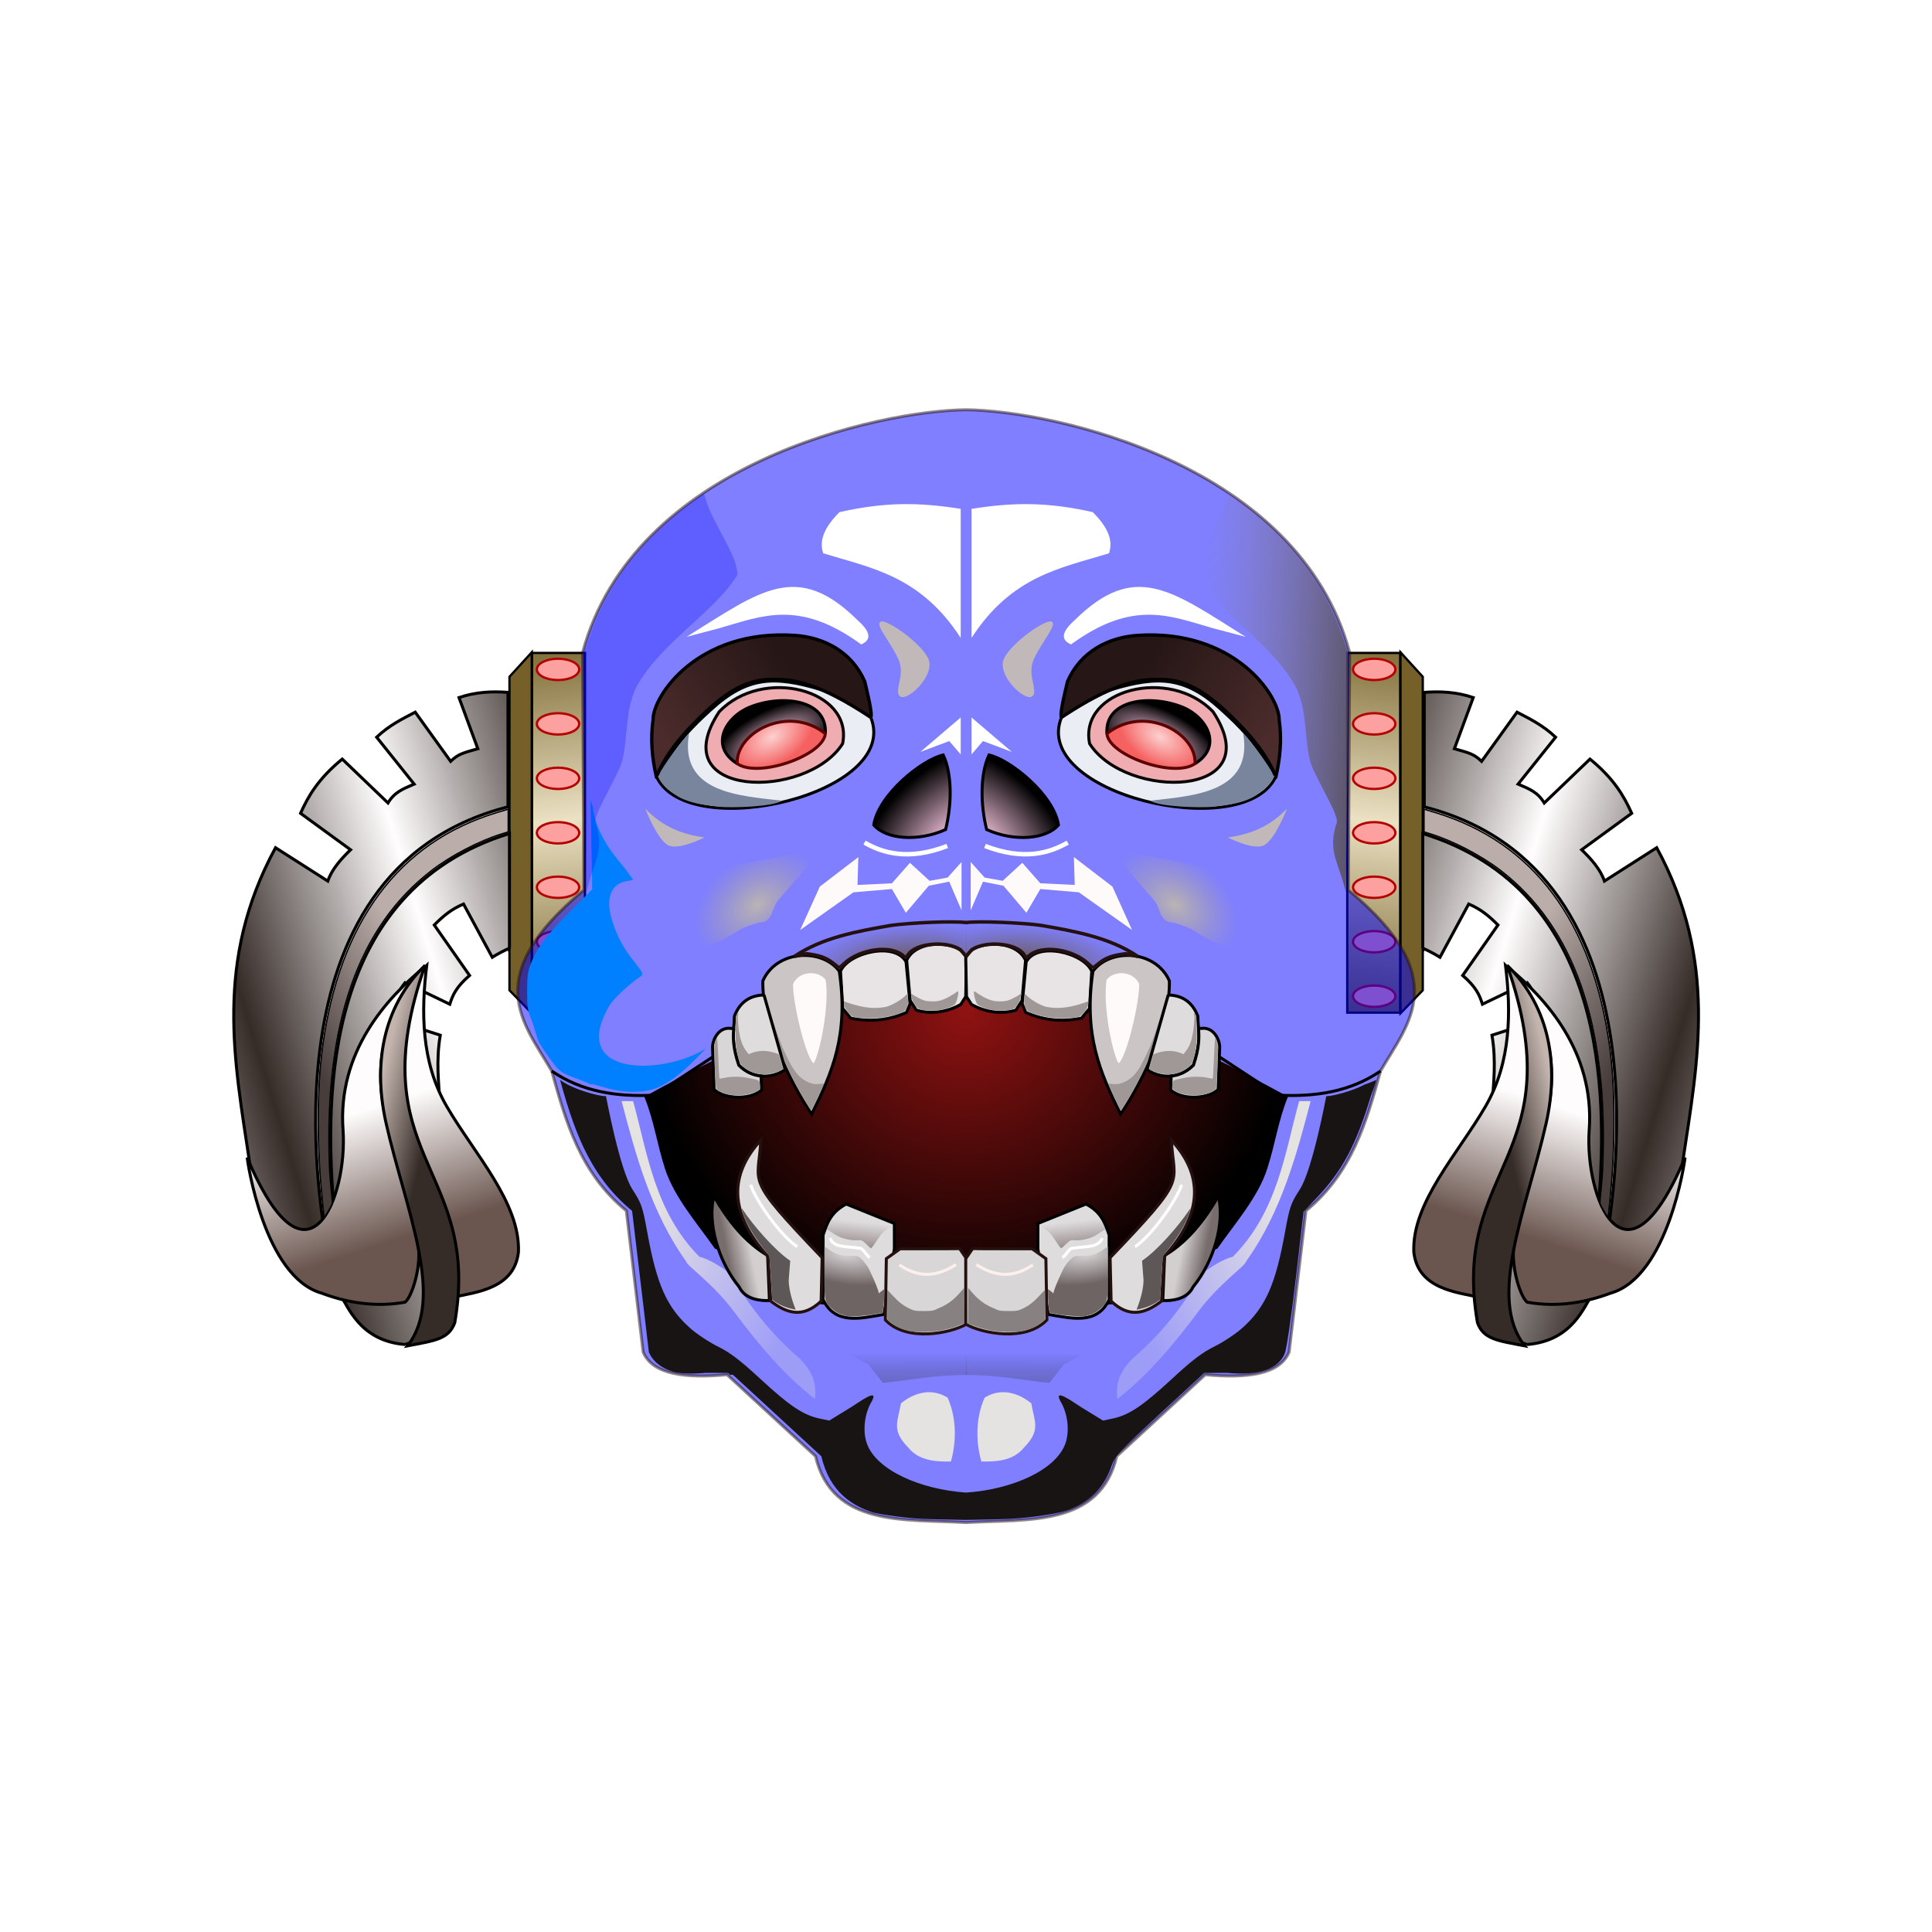 <?xml version="1.0"?><svg width="256" height="256" xmlns="http://www.w3.org/2000/svg" xmlns:xlink="http://www.w3.org/1999/xlink">
 <title>skultin</title>
 <defs>
  <linearGradient id="linearGradient3657">
   <stop stop-color="#fecbe7" offset="0" id="stop3659"/>
   <stop stop-color="#000000" offset="1" id="stop3661"/>
  </linearGradient>
  <linearGradient id="linearGradient2875">
   <stop stop-color="#fcd0d0" id="stop2877" offset="0"/>
   <stop stop-color="#f56060" id="stop2879" offset="1"/>
  </linearGradient>
  <radialGradient gradientUnits="userSpaceOnUse" gradientTransform="matrix(-0.848,0.53,-0.319,-0.51,714.414,486.034)" r="15.212" fy="425.635" fx="311.119" cy="425.635" cx="311.119" id="radialGradient2881" xlink:href="#linearGradient2875"/>
  <radialGradient gradientUnits="userSpaceOnUse" gradientTransform="matrix(-1.146,0.558,-0.245,-0.503,769.73,470.543)" r="17.604" fy="424.843" fx="310.465" cy="424.843" cx="310.465" id="radialGradient3655" xlink:href="#linearGradient3657"/>
  <linearGradient xlink:href="#linearGradient3763" id="linearGradient3279" gradientUnits="userSpaceOnUse" x1="260.545" y1="549.58" x2="246.861" y2="513.103"/>
  <linearGradient xlink:href="#linearGradient3763" id="linearGradient3277" gradientUnits="userSpaceOnUse" x1="260.545" y1="549.58" x2="246.861" y2="513.103"/>
  <clipPath clipPathUnits="userSpaceOnUse" id="clipPath3419">
   <path fill="none" stroke="#3c0000" stroke-width="1px" d="m373.852,691.527c20.72,-1.183 44.689,1.611 50.258,-21.995l29.531,-27.219c14.089,1.285 24.883,-0.095 28.031,-7.562l5.594,-47.125c14.977,-12.289 19.828,-28.626 24.438,-45.062l-0.312,0.188c-2.541,1.24 -5.163,2.306 -7.844,3.219c-2.681,0.913 -5.421,1.65 -8.25,2.219c-2.829,0.569 -5.735,0.98 -8.719,1.188c-2.983,0.207 -6.042,0.233 -9.188,0.062l-4.375,28.156l-17.842,32.099c-14.037,6.756 -18.287,20.443 -38.911,18.416c-12.064,7.446 2.484,17.187 -40.665,14.214c-51.887,2.972 -29.475,-3.273 -41.539,-10.719c-18.736,1.192 -35.473,-16.094 -49.397,-28.903l-9.976,-25.108l-4.375,-28.156c-3.146,0.171 -6.204,0.145 -9.188,-0.062c-2.984,-0.207 -5.89,-0.619 -8.719,-1.188c-2.829,-0.569 -5.569,-1.306 -8.25,-2.219c-2.681,-0.913 -5.303,-1.978 -7.844,-3.219l-0.312,-0.188c4.609,16.436 9.461,32.773 24.438,45.062l5.594,47.125c3.148,7.468 13.943,8.847 28.031,7.562l29.531,27.219c5.569,23.607 29.538,20.813 50.258,21.995z" id="path3421"/>
  </clipPath>
  <linearGradient xlink:href="#linearGradient3763" id="linearGradient5997" gradientUnits="userSpaceOnUse" x1="260.545" y1="549.58" x2="246.861" y2="513.103"/>
  <linearGradient xlink:href="#linearGradient3763" id="linearGradient5689" gradientUnits="userSpaceOnUse" x1="260.545" y1="549.58" x2="246.861" y2="513.103"/>
  <linearGradient xlink:href="#linearGradient3763" id="linearGradient5584" gradientUnits="userSpaceOnUse" x1="260.545" y1="549.58" x2="246.861" y2="513.103"/>
  <linearGradient xlink:href="#linearGradient3763" id="linearGradient5418" gradientUnits="userSpaceOnUse" x1="260.545" y1="549.58" x2="246.861" y2="513.103"/>
  <linearGradient xlink:href="#linearGradient3763" id="linearGradient5277" gradientUnits="userSpaceOnUse" x1="260.545" y1="549.58" x2="246.861" y2="513.103"/>
  <linearGradient xlink:href="#linearGradient3763" id="linearGradient5052" gradientUnits="userSpaceOnUse" x1="260.545" y1="549.58" x2="246.861" y2="513.103"/>
  <linearGradient xlink:href="#linearGradient3763" id="linearGradient4884" gradientUnits="userSpaceOnUse" x1="260.545" y1="549.58" x2="246.861" y2="513.103"/>
  <linearGradient xlink:href="#linearGradient3763" id="linearGradient4653" gradientUnits="userSpaceOnUse" x1="260.545" y1="549.58" x2="246.861" y2="513.103"/>
  <linearGradient xlink:href="#linearGradient3763" id="linearGradient3769" x1="260.545" y1="549.58" x2="246.861" y2="513.103" gradientUnits="userSpaceOnUse"/>
  <clipPath clipPathUnits="userSpaceOnUse" id="clipPath3759">
   <path fill="#fcf8f8" stroke="#251010" stroke-width="1px" d="m372.062,647.438l-38.875,-7.094l-42.406,-26.281l-16.094,-36.469l-4.375,-28.156c-3.146,0.171 -6.204,0.145 -9.188,-0.062c-2.984,-0.207 -5.89,-0.619 -8.719,-1.188c-2.829,-0.569 -5.569,-1.306 -8.25,-2.219c-2.681,-0.913 -5.303,-1.978 -7.844,-3.219l-0.312,-0.188c4.609,16.436 9.461,32.773 24.438,45.062l5.594,47.125c3.148,7.468 13.943,8.847 28.031,7.562l29.531,27.219c5.569,23.607 27.748,20.942 48.469,22.125l0,-44.219z" id="path3761"/>
  </clipPath>
  <filter id="filter5635">
   <feGaussianBlur stdDeviation="1.283" id="feGaussianBlur5637"/>
  </filter>
  <filter id="filter5581" x="-0.349" width="1.698" y="-0.291" height="1.581">
   <feGaussianBlur stdDeviation="2.856" id="feGaussianBlur5583"/>
  </filter>
  <filter id="filter5531" x="-0.107" width="1.214" y="-0.236" height="1.473">
   <feGaussianBlur stdDeviation="2.396" id="feGaussianBlur5533"/>
  </filter>
  <filter id="filter7096" x="-0.139" width="1.278" y="-0.487" height="1.974">
   <feGaussianBlur stdDeviation="2.469" id="feGaussianBlur7098"/>
  </filter>
  <filter id="filter7032" x="-0.082" width="1.163" y="-0.258" height="1.517">
   <feGaussianBlur stdDeviation="2.066" id="feGaussianBlur7034"/>
  </filter>
  <filter id="filter6992" x="-0.081" width="1.163" y="-0.578" height="2.155">
   <feGaussianBlur stdDeviation="0.935" id="feGaussianBlur6994"/>
  </filter>
  <filter id="filter6946" x="-0.295" width="1.59" y="-0.345" height="1.691">
   <feGaussianBlur stdDeviation="1.654" id="feGaussianBlur6948"/>
  </filter>
  <filter id="filter6491-5" x="-0.173" width="1.346" y="-0.115" height="1.229">
   <feGaussianBlur stdDeviation="1.208" id="feGaussianBlur6493-4"/>
  </filter>
  <filter id="filter6711" x="-0.325" width="1.65" y="-0.337" height="1.675">
   <feGaussianBlur stdDeviation="6.279" id="feGaussianBlur6713"/>
  </filter>
  <filter id="filter6491" x="-0.173" width="1.346" y="-0.115" height="1.229">
   <feGaussianBlur stdDeviation="1.208" id="feGaussianBlur6493"/>
  </filter>
  <clipPath clipPathUnits="userSpaceOnUse" id="clipPath6414">
   <path fill="#fcf8f8" fill-opacity="0.416" stroke="#251010" stroke-width="1.321" stroke-miterlimit="4" stroke-dashoffset="0" id="path6416" d="m230.826,534.467c-2.1,-3.558 -2.961,-8.203 -3.844,-10.322c-1.451,-3.48 -1.604,-4.439 -1.585,-9.908c0.017,-4.978 0.244,-6.616 1.275,-9.212c2.115,-5.323 5.445,-9.739 13.109,-17.383l7.349,-7.329l-0.339,-17.717l-0.339,-17.717l1.622,2.496c4.118,6.335 8.271,9.232 13.982,9.749c4.466,0.405 4.518,0.599 4.619,17.204c0.073,11.976 0.216,13.979 1.281,17.89c1.238,4.549 4.189,11.304 6.128,14.027c0.609,0.855 1.107,1.825 1.107,2.155c0,0.33 -1.44,2.542 -3.2,4.916c-9.544,18.472 9.149,12.557 16.116,16.769c0.627,4.247 -0.531,8.981 -18.154,18.206c-5.147,2.694 -29.872,2.473 -39.127,-13.825z"/>
  </clipPath>
  <filter id="filter6381" x="-0.116" width="1.233" y="-0.564" height="2.129">
   <feGaussianBlur stdDeviation="0.835" id="feGaussianBlur6383"/>
  </filter>
  <filter id="filter6030" x="-0.326" width="1.653" y="-0.132" height="1.264">
   <feGaussianBlur stdDeviation="5.449" id="feGaussianBlur6032"/>
  </filter>
  <filter id="filter5998" x="-0.122" width="1.243" y="-0.11" height="1.219">
   <feGaussianBlur stdDeviation="7" id="feGaussianBlur6000"/>
  </filter>
  <clipPath clipPathUnits="userSpaceOnUse" id="clipPath5958">
   <path fill="#8d8181" fill-rule="nonzero" stroke-width="0.763" d="m246.72,416.429c-0.207,-13.978 -0.107,-15.551 1.253,-19.701c6.675,-20.376 21.478,-38.027 43.276,-51.602c-2.326,1.286 26.588,-14.118 24.248,-10.765c-13.024,18.661 -14.798,46.203 -24.025,60.534c-3.879,6.024 -21.827,6.86 -22.332,8.042c-14.165,7.426 -18.621,19.918 -22.017,32.962l-0.403,-19.471l0,0z" id="path5960"/>
  </clipPath>
  <filter id="filter5647" x="-0.327" width="1.654" y="-0.163" height="1.326">
   <feGaussianBlur stdDeviation="1.538" id="feGaussianBlur5649"/>
  </filter>
  <linearGradient id="linearGradient2875-4">
   <stop stop-color="#fcd0d0" offset="0" id="stop2877-3"/>
   <stop stop-color="#f56060" offset="1" id="stop2879-0"/>
  </linearGradient>
  <linearGradient id="linearGradient3657-4">
   <stop stop-color="#fecbe7" id="stop3659-7" offset="0"/>
   <stop stop-color="#000000" id="stop3661-4" offset="1"/>
  </linearGradient>
  <linearGradient id="linearGradient3685">
   <stop stop-color="#261616" offset="0" id="stop3687"/>
   <stop stop-color="#4b2b2b" offset="1" id="stop3689"/>
  </linearGradient>
  <linearGradient id="linearGradient5733">
   <stop stop-color="#bbb4b4" offset="0" id="stop5735"/>
   <stop stop-color="#a9a0a0" stop-opacity="0" offset="1" id="stop5737"/>
  </linearGradient>
  <linearGradient id="linearGradient6142">
   <stop stop-color="#494242" offset="0" id="stop6144"/>
   <stop stop-color="#8f8383" stop-opacity="0" offset="1" id="stop6146"/>
  </linearGradient>
  <linearGradient id="linearGradient6156">
   <stop stop-color="#6a5b5b" offset="0" id="stop6158"/>
   <stop stop-color="#6a5b5b" stop-opacity="0" offset="1" id="stop6160"/>
  </linearGradient>
  <linearGradient id="linearGradient6168">
   <stop stop-color="#bdb4b4" offset="0" id="stop6170"/>
   <stop stop-color="#000000" stop-opacity="0" offset="1" id="stop6172"/>
  </linearGradient>
  <linearGradient id="linearGradient6241">
   <stop stop-color="#8d8181" offset="0" id="stop6243"/>
   <stop stop-color="#dfdcde" offset="1" id="stop6245"/>
  </linearGradient>
  <linearGradient id="linearGradient6399">
   <stop stop-color="#8d8181" offset="0" id="stop6401"/>
   <stop stop-color="#8d8181" stop-opacity="0" offset="1" id="stop6403"/>
  </linearGradient>
  <linearGradient id="linearGradient6418">
   <stop stop-color="#d6d2d4" offset="0" id="stop6420"/>
   <stop stop-color="#6f6464" offset="1" id="stop6422"/>
  </linearGradient>
  <linearGradient id="linearGradient6756">
   <stop stop-color="#e3dddd" offset="0" id="stop6758"/>
   <stop stop-color="#766e6e" id="stop6764" offset="0.365"/>
   <stop stop-color="#766e6e" offset="0.644" id="stop6768"/>
   <stop stop-color="#ffffff" offset="1" id="stop6760"/>
  </linearGradient>
  <linearGradient id="linearGradient2888">
   <stop stop-color="#b5a5a5" offset="0" id="stop2890"/>
   <stop stop-color="#bcaeae" id="stop4443" offset="0.498"/>
   <stop stop-color="#dad6d6" offset="1" id="stop2892"/>
  </linearGradient>
  <linearGradient id="linearGradient4448">
   <stop stop-color="#b5a5a5" id="stop4450" offset="0"/>
   <stop stop-color="#bcaeae" offset="0.498" id="stop4452"/>
   <stop stop-color="#dad6d6" id="stop4454" offset="1"/>
  </linearGradient>
  <linearGradient id="linearGradient4458">
   <stop stop-color="#b5a5a5" offset="0" id="stop4460"/>
   <stop stop-color="#bcaeae" id="stop4462" offset="0.498"/>
   <stop stop-color="#dad6d6" offset="1" id="stop4464"/>
  </linearGradient>
  <linearGradient id="linearGradient4468">
   <stop stop-color="#b5a5a5" id="stop4470" offset="0"/>
   <stop stop-color="#bcaeae" offset="0.498" id="stop4472"/>
   <stop stop-color="#dad6d6" id="stop4474" offset="1"/>
  </linearGradient>
  <linearGradient id="linearGradient4478">
   <stop stop-color="#b5a5a5" offset="0" id="stop4480"/>
   <stop stop-color="#bcaeae" id="stop4482" offset="0.498"/>
   <stop stop-color="#dad6d6" offset="1" id="stop4484"/>
  </linearGradient>
  <linearGradient id="linearGradient4488">
   <stop stop-color="#b5a5a5" id="stop4490" offset="0"/>
   <stop stop-color="#bcaeae" offset="0.498" id="stop4492"/>
   <stop stop-color="#dad6d6" id="stop4494" offset="1"/>
  </linearGradient>
  <linearGradient id="linearGradient4498">
   <stop stop-color="#b5a5a5" offset="0" id="stop4500"/>
   <stop stop-color="#bcaeae" id="stop4502" offset="0.498"/>
   <stop stop-color="#dad6d6" offset="1" id="stop4504"/>
  </linearGradient>
  <linearGradient id="linearGradient4508">
   <stop stop-color="#b5a5a5" id="stop4510" offset="0"/>
   <stop stop-color="#bcaeae" offset="0.498" id="stop4512"/>
   <stop stop-color="#dad6d6" id="stop4514" offset="1"/>
  </linearGradient>
  <linearGradient id="linearGradient4518">
   <stop stop-color="#b5a5a5" offset="0" id="stop4520"/>
   <stop stop-color="#bcaeae" id="stop4522" offset="0.498"/>
   <stop stop-color="#dad6d6" offset="1" id="stop4524"/>
  </linearGradient>
  <linearGradient id="linearGradient4528">
   <stop stop-color="#b5a5a5" id="stop4530" offset="0"/>
   <stop stop-color="#bcaeae" offset="0.498" id="stop4532"/>
   <stop stop-color="#dad6d6" id="stop4534" offset="1"/>
  </linearGradient>
  <linearGradient id="linearGradient4538">
   <stop stop-color="#b5a5a5" offset="0" id="stop4540"/>
   <stop stop-color="#bcaeae" id="stop4542" offset="0.498"/>
   <stop stop-color="#dad6d6" offset="1" id="stop4544"/>
  </linearGradient>
  <linearGradient id="linearGradient4548">
   <stop stop-color="#b5a5a5" id="stop4550" offset="0"/>
   <stop stop-color="#bcaeae" offset="0.498" id="stop4552"/>
   <stop stop-color="#dad6d6" id="stop4554" offset="1"/>
  </linearGradient>
  <linearGradient id="linearGradient4558">
   <stop stop-color="#b5a5a5" offset="0" id="stop4560"/>
   <stop stop-color="#bcaeae" id="stop4562" offset="0.498"/>
   <stop stop-color="#dad6d6" offset="1" id="stop4564"/>
  </linearGradient>
  <linearGradient id="linearGradient4568">
   <stop stop-color="#b5a5a5" id="stop4570" offset="0"/>
   <stop stop-color="#bcaeae" offset="0.498" id="stop4572"/>
   <stop stop-color="#dad6d6" id="stop4574" offset="1"/>
  </linearGradient>
  <linearGradient id="linearGradient4578">
   <stop stop-color="#b5a5a5" offset="0" id="stop4580"/>
   <stop stop-color="#bcaeae" id="stop4582" offset="0.498"/>
   <stop stop-color="#dad6d6" offset="1" id="stop4584"/>
  </linearGradient>
  <linearGradient id="linearGradient4588">
   <stop stop-color="#b0a8a8" id="stop4590" offset="0"/>
   <stop stop-color="#b8b0b0" offset="0.654" id="stop4592"/>
   <stop stop-color="#e6e3e3" id="stop4594" offset="1"/>
  </linearGradient>
  <linearGradient id="linearGradient5639">
   <stop stop-color="#e5e2e2" offset="0" id="stop5641"/>
   <stop stop-color="#e8e5e5" stop-opacity="0.286" offset="1" id="stop5643"/>
  </linearGradient>
  <linearGradient id="linearGradient5649">
   <stop stop-color="#786d6d" offset="0" id="stop5651"/>
   <stop stop-color="#d3cfcf" offset="1" id="stop5653"/>
  </linearGradient>
  <linearGradient id="linearGradient3763">
   <stop stop-color="#383232" offset="0" id="stop3765"/>
   <stop stop-color="#8d8181" offset="1" id="stop3767"/>
  </linearGradient>
  <linearGradient id="linearGradient3792">
   <stop stop-color="#ebe1c3" offset="0" id="stop3794"/>
   <stop stop-color="#746028" offset="1" id="stop3796"/>
  </linearGradient>
  <linearGradient id="linearGradient3784">
   <stop stop-color="#352b27" offset="0" id="stop3786"/>
   <stop stop-color="#fffdfd" stop-opacity="0.997" offset="1" id="stop3788"/>
  </linearGradient>
  <linearGradient id="linearGradient3795">
   <stop stop-color="#fcbcbc" offset="0" id="stop3797"/>
   <stop stop-color="#fcbcbc" offset="1" id="stop3799"/>
  </linearGradient>
  <linearGradient id="linearGradient3803">
   <stop stop-color="#fefcfc" offset="0" id="stop3805"/>
   <stop stop-color="#6b564f" offset="1" id="stop3807"/>
  </linearGradient>
  <linearGradient id="linearGradient4321">
   <stop stop-color="#2c2d0c" offset="0" id="stop4323"/>
   <stop stop-color="#f9f9f8" offset="1" id="stop4325"/>
  </linearGradient>
  <linearGradient id="linearGradient4329">
   <stop stop-color="#352b27" offset="0" id="stop4331"/>
   <stop stop-color="#352b27" stop-opacity="0" id="stop4337" offset="1"/>
   <stop stop-color="#f5f3f2" offset="1" id="stop4333"/>
  </linearGradient>
  <linearGradient id="linearGradient4339">
   <stop stop-color="#352b27" offset="0" id="stop4341"/>
   <stop stop-color="#c3b4ae" offset="1" id="stop4343"/>
  </linearGradient>
  <linearGradient id="linearGradient4347">
   <stop stop-color="#473d3a" offset="0" id="stop4349"/>
   <stop stop-color="#b9aca9" stop-opacity="0.989" offset="1" id="stop4351"/>
  </linearGradient>
  <linearGradient id="linearGradient3315">
   <stop stop-color="#322d2d" offset="0" id="stop3317"/>
   <stop stop-color="#564d4d" id="stop3319" offset="0.818"/>
   <stop stop-color="#a49797" offset="1" id="stop3321"/>
  </linearGradient>
  <linearGradient id="linearGradient3118">
   <stop stop-color="#901212" offset="0" id="stop3120"/>
   <stop stop-color="#000000" offset="1" id="stop3122"/>
  </linearGradient>
  <linearGradient y2="513.103" x2="246.861" y1="549.58" x1="260.545" gradientUnits="userSpaceOnUse" id="linearGradient3791" xlink:href="#linearGradient3763"/>
  <linearGradient y2="513.103" x2="246.861" y1="549.58" x1="260.545" gradientUnits="userSpaceOnUse" id="linearGradient3793" xlink:href="#linearGradient3763"/>
  <linearGradient y2="1.003" x2="0.5" y1="0.466" x1="0.491" spreadMethod="reflect" id="linearGradient4434" xlink:href="#linearGradient3792"/>
  <linearGradient y2="0.271" x2="0.646" y1="0.591" x1="0.174" spreadMethod="reflect" id="linearGradient4436" xlink:href="#linearGradient3784"/>
  <linearGradient y2="0.84" x2="0.397" y1="0.457" x1="0.297" id="linearGradient4438" xlink:href="#linearGradient3803"/>
  <linearGradient y2="0.263" x2="0.361" y1="0.666" x1="0.037" id="linearGradient4440" xlink:href="#linearGradient4347"/>
  <linearGradient y2="0.299" x2="0.192" y1="0.517" x1="0.5" id="linearGradient4442" xlink:href="#linearGradient4339"/>
  <linearGradient y2="1.003" x2="0.5" y1="0.466" x1="0.509" spreadMethod="reflect" id="linearGradient4444" xlink:href="#linearGradient3792"/>
  <linearGradient y2="0.271" x2="0.354" y1="0.591" x1="0.826" spreadMethod="reflect" id="linearGradient4446" xlink:href="#linearGradient3784"/>
  <linearGradient y2="0.84" x2="0.603" y1="0.457" x1="0.703" id="linearGradient4449" xlink:href="#linearGradient3803"/>
  <linearGradient y2="0.263" x2="0.639" y1="0.666" x1="0.963" id="linearGradient4451" xlink:href="#linearGradient4347"/>
  <linearGradient y2="0.299" x2="0.808" y1="0.517" x1="0.5" id="linearGradient4453" xlink:href="#linearGradient4339"/>
  <radialGradient r="74.421" fy="577.205" fx="287.509" cy="577.205" cx="287.509" gradientTransform="matrix(-1.695,-1.786,-1.755,1.666,1873.895,204.804)" gradientUnits="userSpaceOnUse" id="radialGradient4455" xlink:href="#linearGradient3315"/>
  <radialGradient r="107.413" fy="535.983" fx="310.311" cy="535.983" cx="310.311" gradientTransform="matrix(2.640723e-7,0.957,-1,1.1379859e-6,907.937,223.623)" gradientUnits="userSpaceOnUse" id="radialGradient4457" xlink:href="#linearGradient3118"/>
  <linearGradient y2="0.833" x2="0.816" y1="0.313" x1="0.186" id="linearGradient4459" xlink:href="#linearGradient5639"/>
  <linearGradient y2="0.662" x2="0.748" y1="0.781" x1="0.393" spreadMethod="pad" id="linearGradient4461" xlink:href="#linearGradient5649"/>
  <radialGradient r="17.604" fy="424.843" fx="310.465" cy="424.843" cx="310.465" gradientTransform="matrix(-1.146,0.558,-0.245,-0.503,767.798,470.543)" gradientUnits="userSpaceOnUse" id="radialGradient4463" xlink:href="#linearGradient3657-4"/>
  <radialGradient r="15.212" fy="436.899" fx="313.496" cy="436.899" cx="313.496" gradientTransform="matrix(-0.848,0.53,-0.319,-0.51,712.482,486.034)" gradientUnits="userSpaceOnUse" id="radialGradient4465" xlink:href="#linearGradient2875-4"/>
  <radialGradient r="12.752" fy="463.124" fx="368.047" cy="463.124" cx="368.047" gradientTransform="matrix(1.264,1.31,-2.13,2.056,888.123,-971.036)" gradientUnits="userSpaceOnUse" id="radialGradient4467" xlink:href="#linearGradient3657-4"/>
  <linearGradient y2="0.657" x2="0.342" y1="1.017" x1="0.564" id="linearGradient4469" xlink:href="#linearGradient3763"/>
  <radialGradient r="28.331" fy="504.601" fx="355.356" cy="504.601" cx="355.356" gradientTransform="matrix(-1.245,0.092,-0.033,-0.452,811.186,699.858)" gradientUnits="userSpaceOnUse" id="radialGradient4471" xlink:href="#linearGradient6156"/>
  <linearGradient y2="0.201" x2="0.752" y1="3.035" x1="0.77" id="linearGradient4473" xlink:href="#linearGradient6168"/>
  <radialGradient r="9.986" fy="614.082" fx="332.934" cy="614.082" cx="332.934" gradientTransform="matrix(-0.153,0.976,-2.275,-0.357,1779.557,496.479)" gradientUnits="userSpaceOnUse" id="radialGradient4475" xlink:href="#linearGradient6418"/>
  <linearGradient y2="0.331" x2="0.303" y1="1" x1="0.182" id="linearGradient4477" xlink:href="#linearGradient6399"/>
  <radialGradient r="25.639" fy="465.545" fx="320.005" cy="465.545" cx="320.005" gradientTransform="matrix(-0.385,-0.52,0.734,-0.543,83.832,904.643)" gradientUnits="userSpaceOnUse" id="radialGradient4479" xlink:href="#linearGradient5733"/>
  <linearGradient y2="0.595" x2="0.006" y1="0.326" x1="0.656" id="linearGradient4481" xlink:href="#linearGradient3685"/>
  <linearGradient y2="0.833" x2="0.816" y1="0.313" x1="0.186" id="linearGradient4483" xlink:href="#linearGradient5639"/>
  <linearGradient y2="0.662" x2="0.252" y1="0.781" x1="0.607" spreadMethod="pad" id="linearGradient4485" xlink:href="#linearGradient5649"/>
  <radialGradient r="17.604" fy="424.843" fx="310.465" cy="424.843" cx="310.465" gradientTransform="matrix(1.146,0.558,0.245,-0.503,-23.957,470.543)" gradientUnits="userSpaceOnUse" id="radialGradient4487" xlink:href="#linearGradient3657-4"/>
  <radialGradient r="15.212" fy="436.899" fx="313.496" cy="436.899" cx="313.496" gradientTransform="matrix(0.848,0.53,0.319,-0.51,31.359,486.034)" gradientUnits="userSpaceOnUse" id="radialGradient4489" xlink:href="#linearGradient2875-4"/>
  <radialGradient r="12.752" fy="463.124" fx="368.047" cy="463.124" cx="368.047" gradientTransform="matrix(-1.264,1.31,2.13,2.056,-144.282,-971.036)" gradientUnits="userSpaceOnUse" id="radialGradient4491" xlink:href="#linearGradient3657-4"/>
  <linearGradient y2="0.657" x2="0.342" y1="1.017" x1="0.564" id="linearGradient4493" xlink:href="#linearGradient3763"/>
  <radialGradient r="28.331" fy="504.601" fx="355.356" cy="504.601" cx="355.356" gradientTransform="matrix(1.245,0.092,0.033,-0.452,-67.345,699.858)" gradientUnits="userSpaceOnUse" id="radialGradient4495" xlink:href="#linearGradient6156"/>
  <linearGradient y2="0.201" x2="0.752" y1="3.035" x1="0.77" id="linearGradient4497" xlink:href="#linearGradient6168"/>
  <linearGradient y2="0.226" x2="0.055" y1="0.363" x1="1.261" id="linearGradient4499" xlink:href="#linearGradient6142"/>
  <radialGradient r="9.986" fy="614.082" fx="332.934" cy="614.082" cx="332.934" gradientTransform="matrix(0.153,0.976,2.275,-0.357,-1035.716,496.479)" gradientUnits="userSpaceOnUse" id="radialGradient4501" xlink:href="#linearGradient6418"/>
  <linearGradient y2="0.331" x2="0.697" y1="1" x1="0.818" id="linearGradient4503" xlink:href="#linearGradient6399"/>
  <radialGradient r="25.639" fy="465.545" fx="320.005" cy="465.545" cx="320.005" gradientTransform="matrix(0.385,-0.52,-0.734,-0.543,660.009,904.643)" gradientUnits="userSpaceOnUse" id="radialGradient4505" xlink:href="#linearGradient5733"/>
  <linearGradient y2="0.595" x2="0.994" y1="0.326" x1="0.344" id="linearGradient4507" xlink:href="#linearGradient3685"/>
  <linearGradient y2="0.226" x2="0.945" y1="0.363" x1="-0.261" id="linearGradient4509" xlink:href="#linearGradient6142"/>
  <linearGradient y2="0.201" x2="0.248" y1="3.035" x1="0.23" id="svg_1" xlink:href="#linearGradient6168"/>
  <linearGradient y2="0.657" x2="0.658" y1="1.017" x1="0.436" id="svg_2" xlink:href="#linearGradient3763"/>
  <linearGradient y2="0.833" x2="0.184" y1="0.313" x1="0.814" id="svg_3" xlink:href="#linearGradient5639"/>
 </defs>
 <g>
  <title>Layer 1</title>
  <g externalResourcesRequired="false" display="inline" id="layer2">
   <g externalResourcesRequired="false" display="inline" transform="matrix(0.397 0 0 0.397 -19.637 -72.843)" id="g3154">
    <g display="inline" id="g3332">
     <path fill="url(#linearGradient4434)" fill-rule="nonzero" stroke="#000000" stroke-width="0.764" stroke-miterlimit="4" stroke-dashoffset="0" id="rect2985" d="m227.023,401.412l17.691,0l0,120.062l-17.691,0l0,-120.062z"/>
     <path fill="#746028" stroke="#000000" stroke-width="0.764" stroke-miterlimit="4" stroke-dashoffset="0" d="m226.944,401.206l0,120.474l-7.439,-7.68l0,-104.637l7.439,-8.157z" id="path2988"/>
     <path fill="#fca0a0" fill-rule="nonzero" stroke="#b40000" stroke-width="0.764" stroke-miterlimit="4" stroke-dashoffset="0" d="m242.78,406.906c0,1.965 -3.165,3.561 -7.064,3.561c-3.899,0 -7.064,-1.595 -7.064,-3.561c0,-1.965 3.165,-3.56 7.064,-3.56c3.899,0 7.064,1.595 7.064,3.56z" id="path3800"/>
     <path fill="#fca0a0" fill-rule="nonzero" stroke="#b40000" stroke-width="0.764" stroke-miterlimit="4" stroke-dashoffset="0" id="path3802" d="m242.78,515.98c0,1.965 -3.165,3.56 -7.064,3.56c-3.899,0 -7.064,-1.595 -7.064,-3.56c0,-1.965 3.165,-3.56 7.064,-3.56c3.899,0 7.064,1.595 7.064,3.56z"/>
     <path fill="#fca0a0" fill-rule="nonzero" stroke="#b40000" stroke-width="0.764" stroke-miterlimit="4" stroke-dashoffset="0" d="m242.78,497.801c0,1.965 -3.165,3.56 -7.064,3.56c-3.899,0 -7.064,-1.595 -7.064,-3.56c0,-1.965 3.165,-3.561 7.064,-3.561c3.899,0 7.064,1.595 7.064,3.561z" id="path3804"/>
     <path fill="#fca0a0" fill-rule="nonzero" stroke="#b40000" stroke-width="0.764" stroke-miterlimit="4" stroke-dashoffset="0" id="path3806" d="m242.78,425.085c0,1.965 -3.165,3.561 -7.064,3.561c-3.899,0 -7.064,-1.595 -7.064,-3.561c0,-1.965 3.165,-3.56 7.064,-3.56c3.899,0 7.064,1.595 7.064,3.56z"/>
     <path fill="#fca0a0" fill-rule="nonzero" stroke="#b40000" stroke-width="0.764" stroke-miterlimit="4" stroke-dashoffset="0" d="m242.78,443.264c0,1.965 -3.165,3.561 -7.064,3.561c-3.899,0 -7.064,-1.595 -7.064,-3.561c0,-1.965 3.165,-3.56 7.064,-3.56c3.899,0 7.064,1.595 7.064,3.56z" id="path3808"/>
     <path fill="#fca0a0" fill-rule="nonzero" stroke="#b40000" stroke-width="0.764" stroke-miterlimit="4" stroke-dashoffset="0" id="path3810" d="m242.78,479.622c0,1.965 -3.165,3.56 -7.064,3.56c-3.899,0 -7.064,-1.595 -7.064,-3.56c0,-1.965 3.165,-3.561 7.064,-3.561c3.899,0 7.064,1.595 7.064,3.561z"/>
     <path fill="#fca0a0" fill-rule="nonzero" stroke="#b40000" stroke-width="0.764" stroke-miterlimit="4" stroke-dashoffset="0" d="m242.78,461.443c0,1.965 -3.165,3.56 -7.064,3.56c-3.899,0 -7.064,-1.595 -7.064,-3.56c0,-1.965 3.165,-3.561 7.064,-3.561c3.899,0 7.064,1.595 7.064,3.561z" id="path3812"/>
     <path fill="url(#linearGradient4436)" stroke="#000000" stroke-width="1px" d="m219.016,414.57c-5.335,-0.387 -10.67,-0.165 -16.354,1.74l6.285,17.072c-5.273,1.49 -6.53,1.811 -9.08,4.208l-11.819,-16.409c-4.291,2.247 -8.583,4.312 -12.874,8.351l12.515,15.658c-3.986,1.697 -6.586,2.759 -8.732,6.296l-15.266,-14.647c-8.059,6.601 -11.354,12.408 -13.918,18.093l16.702,12.178c-3.138,3.012 -6.286,6.525 -7.6,10.449l-17.452,-11.145c-20.482,37.841 -13.765,70.918 -8.699,104.733l0,0.348c3.38,13.517 10.927,29.721 24.899,22.976c0.094,-3.665 -22.993,-120.175 61.393,-141.681l0,-38.22zm0.488,85.383c-2.086,0.937 -3.993,1.953 -5.737,3.036l-9.591,-17.774c-4.099,1.749 -6.697,3.937 -9.766,7.002l11.777,16.84c-4.492,3.883 -5.632,6.545 -6.595,9.601l-14.936,-7.191c-4.049,4.942 -2.785,8.822 -2.584,12.915l14.341,4.621c-1.51,8.714 -0.397,16.692 -0.284,20.73l-35.435,34.57c-2.586,-34.745 -3.291,-103.445 58.81,-122.621l0,38.272zm-34.779,132.29c-15.396,-1.216 -19.124,-13.007 -21.966,-17.003l26.477,-14.295l6.485,11.842l-5.075,17.2l-5.921,2.256z" id="path3779"/>
     <path fill="url(#linearGradient4438)" stroke="#000000" stroke-width="1px" d="m190.997,506.365c-12.367,10.23 -28.915,28.073 -27.042,54.269c1.588,22.213 -11.825,57.118 -31.975,9.235c0.051,1.203 5.652,39.765 24.792,45.209c7.922,2.977 17.471,4.892 27.88,3.038c2.197,-1.675 5.633,-11.751 4.35,-19.95c-1.825,-11.665 -4.435,-20.102 -9.302,-36.412c-9.115,-28.313 3.28,-45.089 11.296,-55.389zm0.88,-0.632c-1.854,15.237 -1.899,32.2 6.657,46.971c9.17,15.831 24.659,32.214 23.962,48.715c-1.393,12.129 -13.913,13.355 -22.023,15.064c-0.441,-17.316 -4.264,-35.441 -12.131,-50.95c-7.035,-13.87 -8.741,-41.525 3.535,-59.799z" id="path3775"/>
     <path fill="url(#linearGradient4440)" fill-rule="nonzero" stroke="#000000" stroke-width="0.453" stroke-linecap="round" stroke-linejoin="round" stroke-miterlimit="4" stroke-dashoffset="0" id="path3780" d="m156.917,582.778c-1.753,-17.374 -1.678,-36.105 0.2,-49.888c5.691,-41.764 25.434,-68.304 58.165,-78.191l3.809,-1.151l0,3.796l0,3.796l-2.368,0.739c-7.383,2.304 -16.691,7.158 -23.017,12.003c-24.761,18.966 -36.024,51.352 -34.29,98.599c0.204,5.549 1.083,11.926 0.951,12.598c-0.215,1.095 -2.747,4.927 -2.747,4.927c0,0 -0.538,-5.64 -0.704,-7.229z"/>
     <path fill="url(#linearGradient4442)" stroke="#000000" stroke-width="1px" id="path3773" d="m185.474,632.683c9.364,-1.765 13.779,-2.293 15.775,-7.737c9.083,-52.108 -32.232,-55.216 -9.908,-119.271c-14.415,14.12 -17.339,33.524 -13.002,52.743c6.456,28.61 19.828,58.138 7.135,74.265z"/>
    </g>
    <g display="inline" id="g3375">
     <path fill="url(#linearGradient4444)" fill-rule="nonzero" stroke="#000000" stroke-width="0.764" stroke-miterlimit="4" stroke-dashoffset="0" d="m516.819,401.412l-17.691,0l0,120.062l17.691,0l0,-120.062z" id="path5857"/>
     <path fill="#746028" stroke="#000000" stroke-width="0.764" stroke-miterlimit="4" stroke-dashoffset="0" id="path5859" d="m516.898,401.206l0,120.474l7.439,-7.68l0,-104.637l-7.439,-8.157z"/>
     <path fill="#fca0a0" fill-rule="nonzero" stroke="#b40000" stroke-width="0.764" stroke-miterlimit="4" stroke-dashoffset="0" id="path5861" d="m501.061,406.906c0,1.965 3.165,3.561 7.064,3.561c3.9,0 7.064,-1.595 7.064,-3.561c0,-1.965 -3.165,-3.56 -7.064,-3.56c-3.899,0 -7.064,1.595 -7.064,3.56z"/>
     <path fill="#fca0a0" fill-rule="nonzero" stroke="#b40000" stroke-width="0.764" stroke-miterlimit="4" stroke-dashoffset="0" d="m501.061,515.98c0,1.965 3.165,3.56 7.064,3.56c3.9,0 7.064,-1.595 7.064,-3.56c0,-1.965 -3.165,-3.56 -7.064,-3.56c-3.899,0 -7.064,1.595 -7.064,3.56z" id="path5863"/>
     <path fill="#fca0a0" fill-rule="nonzero" stroke="#b40000" stroke-width="0.764" stroke-miterlimit="4" stroke-dashoffset="0" id="path5865" d="m501.061,497.801c0,1.965 3.165,3.56 7.064,3.56c3.9,0 7.064,-1.595 7.064,-3.56c0,-1.965 -3.165,-3.561 -7.064,-3.561c-3.899,0 -7.064,1.595 -7.064,3.561z"/>
     <path fill="#fca0a0" fill-rule="nonzero" stroke="#b40000" stroke-width="0.764" stroke-miterlimit="4" stroke-dashoffset="0" d="m501.061,425.085c0,1.965 3.165,3.561 7.064,3.561c3.9,0 7.064,-1.595 7.064,-3.561c0,-1.965 -3.165,-3.56 -7.064,-3.56c-3.899,0 -7.064,1.595 -7.064,3.56z" id="path5867"/>
     <path fill="#fca0a0" fill-rule="nonzero" stroke="#b40000" stroke-width="0.764" stroke-miterlimit="4" stroke-dashoffset="0" id="path5869" d="m501.061,443.264c0,1.965 3.165,3.561 7.064,3.561c3.9,0 7.064,-1.595 7.064,-3.561c0,-1.965 -3.165,-3.56 -7.064,-3.56c-3.899,0 -7.064,1.595 -7.064,3.56z"/>
     <path fill="#fca0a0" fill-rule="nonzero" stroke="#b40000" stroke-width="0.764" stroke-miterlimit="4" stroke-dashoffset="0" d="m501.061,479.622c0,1.965 3.165,3.56 7.064,3.56c3.9,0 7.064,-1.595 7.064,-3.56c0,-1.965 -3.165,-3.561 -7.064,-3.561c-3.899,0 -7.064,1.595 -7.064,3.561z" id="path5871"/>
     <path fill="#fca0a0" fill-rule="nonzero" stroke="#b40000" stroke-width="0.764" stroke-miterlimit="4" stroke-dashoffset="0" id="path5873" d="m501.061,461.443c0,1.965 3.165,3.56 7.064,3.56c3.9,0 7.064,-1.595 7.064,-3.56c0,-1.965 -3.165,-3.561 -7.064,-3.561c-3.899,0 -7.064,1.595 -7.064,3.561z"/>
     <path fill="url(#linearGradient4446)" stroke="#000000" stroke-width="1px" id="path5875" d="m524.825,414.57c5.335,-0.387 10.67,-0.165 16.354,1.74l-6.285,17.072c5.273,1.49 6.53,1.811 9.08,4.208l11.819,-16.409c4.291,2.247 8.583,4.312 12.874,8.351l-12.515,15.658c3.986,1.697 6.586,2.759 8.732,6.296l15.266,-14.647c8.059,6.601 11.354,12.408 13.918,18.093l-16.702,12.178c3.138,3.012 6.286,6.525 7.6,10.449l17.452,-11.145c20.482,37.841 13.765,70.918 8.699,104.733l0,0.348c-3.38,13.517 -10.927,29.721 -24.899,22.976c-0.094,-3.665 22.993,-120.175 -61.393,-141.681l0,-38.22zm-0.488,85.383c2.086,0.937 3.993,1.953 5.737,3.036l9.591,-17.774c4.099,1.749 6.697,3.937 9.766,7.002l-11.777,16.84c4.492,3.883 5.632,6.545 6.595,9.601l14.936,-7.191c4.049,4.942 2.785,8.822 2.584,12.915l-14.341,4.621c1.51,8.714 0.397,16.692 0.284,20.73l35.435,34.57c2.586,-34.745 3.291,-103.445 -58.81,-122.621l0,38.272zm34.779,132.29c15.396,-1.216 19.124,-13.007 21.966,-17.003l-26.477,-14.295l-6.485,11.842l5.075,17.2l5.921,2.256z"/>
     <path fill="url(#linearGradient4449)" stroke="#000000" stroke-width="1px" id="path5877" d="m552.845,506.365c12.367,10.23 28.915,28.073 27.042,54.269c-1.588,22.213 11.825,57.118 31.975,9.235c-0.051,1.203 -5.652,39.765 -24.792,45.209c-7.922,2.977 -17.471,4.892 -27.88,3.038c-2.197,-1.675 -5.633,-11.751 -4.35,-19.95c1.825,-11.665 4.435,-20.102 9.302,-36.412c9.115,-28.313 -3.28,-45.089 -11.296,-55.389zm-0.88,-0.632c1.854,15.237 1.899,32.2 -6.657,46.971c-9.17,15.831 -24.659,32.214 -23.962,48.715c1.393,12.129 13.913,13.355 22.023,15.064c0.441,-17.316 4.264,-35.441 12.131,-50.95c7.035,-13.87 8.741,-41.525 -3.535,-59.799z"/>
     <path fill="url(#linearGradient4451)" fill-rule="nonzero" stroke="#000000" stroke-width="0.453" stroke-linecap="round" stroke-linejoin="round" stroke-miterlimit="4" stroke-dashoffset="0" d="m586.924,582.778c1.753,-17.374 1.678,-36.105 -0.2,-49.888c-5.691,-41.764 -25.434,-68.304 -58.165,-78.191l-3.809,-1.151l0,3.796l0,3.796l2.368,0.739c7.383,2.304 16.691,7.158 23.017,12.003c24.761,18.966 36.024,51.352 34.29,98.599c-0.204,5.549 -1.083,11.926 -0.951,12.598c0.215,1.095 2.747,4.927 2.747,4.927c0,0 0.538,-5.64 0.704,-7.229z" id="path5975"/>
     <path fill="url(#linearGradient4453)" stroke="#000000" stroke-width="1px" d="m558.367,632.683c-9.364,-1.765 -13.779,-2.293 -15.775,-7.737c-9.083,-52.108 32.232,-55.216 9.908,-119.271c14.415,14.12 17.339,33.524 13.002,52.743c-6.456,28.61 -19.828,58.138 -7.135,74.265z" id="path5977"/>
    </g>
    <path opacity="0.5" fill="#0000ff" stroke="#251010" stroke-width="1px" id="path5879" d="m371.921,320.249c-28.661,0.3 -111.024,17.825 -127.999,81.031l0.429,79.24c-34.953,29.107 -20.248,44.025 -10.754,60.433c4.751,16.974 9.453,33.967 24.917,46.656l5.602,47.147c3.148,7.468 13.916,8.84 28.005,7.555l29.528,27.212c5.569,23.607 29.68,20.953 50.273,22.136c20.594,-1.183 44.704,1.471 50.273,-22.136l29.528,-27.212c14.089,1.285 24.857,-0.087 28.005,-7.555l5.602,-47.147c15.464,-12.689 20.165,-29.682 24.917,-46.656c9.494,-16.408 24.199,-31.326 -10.754,-60.433l0.429,-79.24c-16.975,-63.206 -99.337,-80.731 -127.999,-81.031z"/>
    <path fill="url(#radialGradient4457)" stroke-width="1px" id="path5889" d="m371.921,623.491l64.698,-6.259c5.823,-6.116 9.998,-13.55 19.156,-16.998c5.996,-8.564 13.571,-17.122 16.652,-26.683c2.712,-8.417 3.691,-16.135 6.907,-24.02c-34.809,-19.118 -70.089,-34.977 -107.413,-47.05c-37.324,12.074 -72.604,27.932 -107.413,47.05c3.216,7.884 4.195,15.603 6.907,24.02c3.081,9.561 10.656,18.119 16.652,26.683c9.158,3.448 13.333,10.882 19.156,16.998l64.698,6.259z"/>
    <path fill="#c1b9b9" filter="url(#filter6491)" d="m343.426,390.97c2.127,-0.965 15.19,8.313 16.192,13.394c1.071,5.43 -7.327,13.168 -9.676,11.584c-2.349,-1.584 1.764,-7.035 -0.531,-12.234c-2.655,-6.013 -8.112,-11.78 -5.985,-12.745z" id="path6441"/>
    <path fill="#ffffff" stroke-width="1px" filter="url(#filter7032)" d="m289.323,393.22c14.422,-4.104 26.731,-9.842 47.586,5.353c3.735,-1.631 2.896,-4.404 -1.086,-7.964c-20.305,-20.146 -32.511,-9.984 -57.198,5.43l10.697,-2.819z" id="path6507"/>
    <path fill="#ffffff" stroke-width="1px" filter="url(#filter6711)" d="m329.669,354.408c-4.614,4.585 -7.058,9.171 -5.43,13.756c16.198,4.961 32.458,7.526 45.876,28.237l0,-43.079c-14.155,-2.24 -25.355,-2.292 -40.446,1.086z" id="path6601"/>
    <path fill="#c1b9b9" fill-rule="nonzero" stroke-width="1px" filter="url(#filter6491-5)" d="m264.834,453.395c5.734,5.978 12.06,8.507 19.736,9.604c0,0 -8.616,4.422 -12.088,2.609c-3.721,-1.943 -7.648,-12.213 -7.648,-12.213z" id="path6770"/>
    <path fill="#fffafa" stroke-width="1px" filter="url(#filter5531)" d="m370.389,471.192l-4.647,5.194l-6.014,1.093l-6.561,-6.014l-6.014,6.834l-11.481,0.547l0.273,-9.294l-12.848,9.841l-6.561,14.488l17.769,-12.575l12.848,-1.093l4.647,7.928l7.654,-9.021l6.834,-1.367l4.1,9.568" id="path4645"/>
    <path fill="#e5e2e2" stroke-width="1px" filter="url(#filter5581)" d="m365.742,649.972c3.201,7.107 2.825,15.308 1.093,21.322c-5.569,0.112 -10.808,-0.436 -14.215,-4.647c-5.749,-5.832 -3.483,-8.656 -2.46,-14.762c3.371,-2.806 9.477,-5.729 15.582,-1.914z" id="path5535"/>
    <path fill="url(#linearGradient4459)" stroke-width="1px" filter="url(#filter5635)" d="m260.77,551.014c4.662,16.714 7.066,36.805 22.142,51.939c3.5,0.801 8.037,3.954 10.114,5.467c6.531,11.02 13.53,20.026 23.293,28.46c5.373,5.44 5.526,9.576 5.161,13.581c-10.299,-8.021 -18.908,-18.295 -27.036,-29.211c-7.041,-9.456 -15.716,-15.21 -15.907,-16.657c-11.779,-16.419 -17.066,-36.203 -21.596,-53.579l3.827,0z" id="path5585"/>
    <path fill="url(#linearGradient4461)" stroke="#000000" stroke-width="1px" d="m287.727,582.723c-2.174,8.865 1.386,21.647 8.453,30.306c2.012,4.27 7.28,4.653 10.102,4.536l-0.619,-15.05c-7.521,-4.439 -13.155,-11.517 -17.936,-19.792z" id="path5647"/>
    <path fill="#dfdcde" stroke="#000000" stroke-miterlimit="4" d="m324.159,617.19c4.032,8.549 12.361,6.353 20.357,4.993l3.457,-21.893l0,-8.45l-16.063,-6.489c-5.298,2.763 -6.405,6.573 -7.726,10.329l-0.024,21.51l0,0z" id="path6389"/>
    <path fill="#eaedf4" stroke="#000000" stroke-width="1px" d="m340.088,422.9c-3.855,-2.903 -13.095,-8.206 -16.794,-9.309c-15.517,-4.628 -24.434,-4.291 -36.469,6.662c-5.931,5.398 -12.674,11.788 -17.991,22.962c11.284,21.775 81.478,5.089 71.254,-20.315z" id="path2785"/>
    <path fill="#f56060" fill-opacity="0.457" stroke="#080404" stroke-width="1px" d="m289.5,421.049c14.513,-15.203 44.838,-7.371 41.2,10.65c-12.054,18.935 -60.256,18.317 -41.2,-10.65z" id="path3665"/>
    <path fill="url(#radialGradient4463)" stroke="#000000" stroke-width="1px" d="m295.516,438.364c-9.468,-5.837 -3.835,-15.619 4.216,-18.863c10.792,-4.35 25.976,-2.517 25.195,8.857l0,0" id="path2873"/>
    <path fill="url(#radialGradient4465)" stroke="#5c0000" stroke-width="1px" d="m324.928,428.358c-12.392,-9.895 -29.969,-0.339 -29.411,10.006c7.052,4.979 28.819,-2.76 29.411,-10.006z" id="path2871"/>
    <path stroke-width="1px" d="m275.225,401.328l69.706,48.361" id="path3645"/>
    <path fill="#78859d" fill-rule="nonzero" stroke-width="0.367" d="m289.468,452.769c-6.054,-0.685 -9.743,-1.411 -12.912,-3.012c-2.208,-1.116 -5.297,-3.6 -6.339,-5.174l-1.205,-1.967c2.848,-5.064 6.007,-9.167 10.458,-14.491c-3.574,20.154 17.123,20.96 31.01,22.608c-3.093,2.072 -16.816,2.429 -21.012,2.036l0,0z" id="path3654"/>
    <path fill="url(#radialGradient4467)" stroke="#000000" stroke-width="1px" d="m364.276,435.469c3.041,6.455 2.869,16.598 0.794,24.897c-9.354,4.181 -19.914,3.216 -23.975,-1.537c1.588,-10.089 16.029,-21.736 23.181,-23.36z" id="path3693"/>
    <path fill="#e8e4e6" stroke="#000000" stroke-width="1px" d="m329.987,507.614c2.881,-6.33 18.263,-9.857 21.89,-3.093l1.334,13.977l-1.166,2.893c-5.497,2.43 -11.589,3.373 -18.64,1.916l-2.667,-3.208l-0.75,-12.486z" id="path5651"/>
    <path fill="#cbc5c5" stroke="#000000" stroke-width="1px" d="m329.583,507.614c-5.825,-7.771 -20.974,-7.087 -25.501,3.255c-0.334,14.323 8.731,33.286 16.277,44.491c6.909,-13.926 12.422,-26.601 9.224,-47.747z" id="path3695"/>
    <path fill="#fffafa" filter="url(#filter5647)" id="path3697" d="m325.038,510.53c-2.485,-3.315 -8.948,-3.023 -10.879,1.389c-0.142,6.11 4.185,24.395 6.862,26.462c1.862,-2.686 5.382,-18.83 4.017,-27.851z"/>
    <path fill="#e8e4e6" stroke="#000000" stroke-width="1px" d="m352.078,503.983c3.348,-7.438 18.24,-6.624 19.97,-0.743l-0.253,12.896l-1.662,2.598c-3.791,2.198 -9.502,3.567 -14.845,1.885l-2.043,-3.21l-1.167,-13.425z" id="path5666"/>
    <path fill="#a09797" fill-rule="nonzero" stroke-width="0.321" d="m353.727,516.465l-0.299,-1.521c0.974,0.805 2.106,1.372 3.224,1.946c1.448,0.678 2.129,0.814 4.074,0.814c2.738,0.141 5.112,-1.21 7.342,-2.642c0.515,-0.393 1.011,-0.714 1.102,-0.714c0.314,0 0.164,1.267 -0.34,2.866c-0.471,1.493 -0.609,1.649 -1.999,2.264c-0.821,0.363 -2.07,0.816 -2.775,1.006c-1.613,0.434 -5.299,0.422 -7.069,-0.024c-1.132,-0.285 -1.486,-0.557 -2.205,-1.694c-0.471,-0.745 -0.945,-1.781 -1.054,-2.303zm-1.314,-1.365l0.086,1.882c0.129,1.086 0.032,1.796 -0.374,2.743c-0.486,1.134 -0.739,1.35 -2.249,1.922c-4.063,1.538 -9.761,2.111 -14.396,1.447l0,-0c-1.425,-0.204 -1.742,-0.385 -2.827,-1.613c-0.8,-0.905 -1.289,-1.778 -1.415,-2.526c-0.106,-0.629 -0.141,-1.195 -0.077,-1.259c4.675,1.715 9.268,2.855 14.242,1.783c2.232,-0.739 4.569,-2.102 6.187,-3.612l0.823,-0.768l0,0z" id="path5680"/>
    <path fill="#a09797" fill-rule="nonzero" stroke-width="1.1" d="m318.639,551.633c-5.245,-8.364 -9.608,-18.245 -12.075,-27.351c-1.766,-6.516 -1.331,-6.333 1.017,0.428c2.484,7.156 2.956,8.349 4.578,11.592c1.945,4.101 4.107,7.984 9.11,9.027c1.382,0.004 2.649,-0.078 2.817,-0.181c0.168,-0.104 0.307,-0.082 0.31,0.048c0.008,0.382 -3.892,8.846 -4.077,8.846c-0.093,0 -0.848,-1.083 -1.679,-2.408l0,0z" id="path5687"/>
    <path fill="#dfdcde" stroke="#000000" stroke-width="1px" d="m304.463,515.584c-4.67,0.101 -8.068,2.329 -9.879,7.077c-0.046,4.782 -1.364,7.974 1.459,16.343c5.545,5.627 12.549,3.686 15.468,1.459l-7.048,-24.88z" id="path5689"/>
    <path fill="#a09797" fill-rule="nonzero" stroke-width="0.321" d="m301.417,541.651c-1.535,-0.48 -3.531,-1.641 -4.368,-2.54c-1.01,-1.086 -1.871,-4.63 -2.052,-8.444c-0.104,-2.205 -0.015,-5.791 0.141,-7.871c0.079,-1.055 0.818,-1.149 0.792,-1.013c-0.248,1.258 -0.257,1.043 -0.12,2.885c0.361,4.835 1.134,7.526 2.782,9.686l0.769,1.008c2.702,-1.291 5.855,-1.676 10.04,0l0.734,2.446l0.734,2.446l-0.754,0.442c-2.194,1.286 -6.221,1.728 -8.696,0.954l0,0z" id="path5693"/>
    <path fill="#d9d6d8" stroke="#000000" stroke-width="1px" d="m294.35,526.688l-0.844,0.062c-4.034,-0.659 -6.153,3.545 -6.221,6.191l0.506,14.141c2.724,2.868 11.321,3.969 15.875,0.254l-0.191,-4.711c-2.458,-0.217 -5.081,-1.234 -7.438,-3.625c-1.984,-5.882 -1.915,-9.196 -1.688,-12.312z" id="path5695"/>
    <path fill="#a09797" fill-rule="nonzero" stroke-width="0.273" d="m292.061,548.653c-1.466,-0.395 -3.062,-1.153 -3.464,-1.645c-0.163,-0.199 -0.377,-3.116 -0.543,-7.408c-0.24,-6.185 -0.227,-7.242 0.105,-8.361c0.209,-0.704 0.469,-1.335 0.577,-1.402c0.108,-0.067 0.319,2.952 0.469,6.708c0.15,3.756 0.317,6.874 0.372,6.929c0.055,0.055 0.873,-0.064 1.819,-0.265c2.383,-0.505 5.336,-0.462 8.079,0.117c3.564,0.753 3.395,0.664 3.574,1.863c0.234,1.56 0.088,1.922 -1.016,2.532c-2.314,1.276 -7.051,1.72 -9.972,0.933l0,0z" id="path5702"/>
    <path fill="#007fff" stroke-width="0.763" filter="url(#filter6030)" d="m244.975,446.344l-0.031,17.062l-0.031,17.094l-7.844,7.906c-6.135,6.181 -8.38,8.98 -10.344,12.906c-6.83,15.375 -0.042,27.479 8.324,38.218c2.517,3.231 7.863,3.819 11.573,5.933c-0.063,-1.185 9.896,4.356 20.286,1.713c8.857,-2.253 18.943,-15.154 18.508,-13.961c-14.083,9.277 -47.257,10.084 -32.191,-14.684c2.332,-3.009 7.197,-7.399 10.344,-9.344c0.706,-0.436 0.158,-1.536 -2.281,-4.531c-3.794,-4.657 -6.106,-9.015 -7.719,-14.562c-1.991,-6.848 -0.146,-11.552 4.906,-12.5l2.344,-0.438l-3.156,-4.312c-4.682,-5.336 -9.445,-12.099 -10.406,-20.25l-2.281,-6.25z" id="path5724" clip-path="url(#clipPath6414)"/>
    <path fill="url(#radialGradient4471)" fill-rule="nonzero" stroke="#251010" stroke-width="1.156" stroke-miterlimit="4" stroke-dashoffset="0" d="m372.047,502.868l-2.021,-2.403c-4.574,-3.027 -14.853,-2.313 -17.465,1.674c-0.713,1.088 -0.806,1.108 -1.65,0.345c-4.087,-3.699 -14.411,-2.326 -19.705,2.619c-0.872,0.814 -1.616,1.464 -1.655,1.444c-0.038,-0.02 -1,-0.773 -2.137,-1.673l0,0c-2.213,-1.751 -4.539,-2.565 -8.77,-3.069l-4.035,0.904c9.421,-6.373 21.265,-8.437 32.284,-10.363c6.273,-0.877 20.831,-1.518 25.153,-0.919" id="path6154"/>
    <path fill="url(#linearGradient4473)" stroke-width="1px" filter="url(#filter7096)" d="m372.047,642.403c-10.528,-0.032 -19.98,1.851 -27.898,2.65l-4.845,-6.151l-11.256,-6.025l44,-0.256" id="path6164"/>
    <path fill="#dfdcde" stroke="#251010" stroke-width="1px" d="m323.528,617.757l0.33,-14.509c-26.307,-27.505 -21.235,-23.987 -20.444,-39.24c-10.367,11.301 -10.973,24.049 2.384,38.865l0.913,14.884c5.3,4.037 10.654,5.866 16.817,0z" id="path6237"/>
    <path fill="#d9d6d8" stroke="#251010" stroke-width="1px" d="m372.047,625.44c-5.361,3.063 -20.007,6.056 -27.086,-1.418l0.33,-20.444l0,0l4.616,-3.297c0,0 18.562,0.021 19.85,-0.051l2.29,3.348l0,21.862z" id="path6239"/>
    <path stroke-width="1px" d="m341.664,605.886l32.315,0" id="path6249"/>
    <path fill="#888181" stroke-width="0.791" d="m352.676,627.704c-2.366,-0.62 -4.044,-1.393 -5.657,-2.608l-1.412,-1.063l-0.01,-5.03l-0.01,-5.03l2.299,2.42c1.601,1.686 2.972,2.761 4.519,3.546c2.069,1.049 2.434,1.126 5.368,1.121c2.795,-0.004 3.343,-0.107 4.891,-0.918c4.243,-1.626 6.367,-4.216 8.57,-6.77l0.072,11.849l-3.051,1.126c-0.891,0.383 -2.701,0.724 -3.759,1.019c-2.563,0.715 -9.609,0.917 -11.818,0.338l0,0l-0,0z" id="path6253"/>
    <path fill="none" stroke="#feefef" stroke-width="1px" filter="url(#filter6381)" d="m349.613,605.675c4.41,2.826 10.332,5.42 18.918,-0.107" id="path6255"/>
    <path fill="#5e5757" stroke-width="0.742" d="m307.19,617.323c-0.046,-0.412 -0.237,-4.325 -0.458,-7.941c-0.366,-5.983 -0.464,-6.651 -1.083,-7.417c-4.743,-5.866 -7.519,-10.623 -8.518,-14.595c-0.178,-0.708 -0.161,-0.723 0.198,-0.184c3.688,5.53 10.837,13.708 15.878,17.098l-0.497,6.431c0,4.668 2.43,9.924 2.302,9.911c-1.26,-0.365 -4.104,-0.558 -7.823,-3.303z" id="path6387"/>
    <path fill="url(#radialGradient4475)" stroke-width="0.384" d="m332.101,622.758c-2.435,-0.619 -3.521,-1.147 -4.876,-2.371c-2.575,-2.326 -2.614,-2.506 -2.614,-12.177l0,-8.68l1.632,1.11c2.294,1.56 3.833,2 6.989,2c2.671,0 2.783,0.039 4.127,1.44c0.76,0.792 1.723,2.132 2.141,2.977c0.802,1.622 3.305,7.014 3.305,8.325c0,1.266 -0.86,0.37 0.496,-0.665l1.282,-0.978l-0.022,2.42c-0.012,1.331 -0.145,3.111 -0.294,3.955l-0.272,1.534l-2.49,0.458c-3.002,0.552 -8.341,0.922 -9.404,0.651l-0,0z" id="path6393"/>
    <path fill="url(#linearGradient4477)" stroke-width="0.384" d="m332.293,597.138c-2.201,-0.507 -3.077,-0.904 -5.459,-2.474l-1.426,-0.94l0.945,-1.865c1.178,-2.324 3.008,-4.436 4.523,-5.22c1.132,-0.585 1.329,-0.531 8.774,2.42c4.189,1.66 7.618,3.134 7.619,3.275c0.002,0.141 -1.037,0.95 -2.307,1.799c-1.765,1.178 -3.546,4.836 -4.756,6.007c-0.929,-0.494 -2.637,-2.836 -3.691,-2.734c-1.435,0.138 -2.845,0.05 -4.222,-0.268z" id="path6397"/>
    <path fill="none" stroke="#ffffff" stroke-width="1px" d="m326.537,596.713c0.978,3.257 5.508,2.703 10.055,3.413c1.086,0.169 2.173,2.676 3.213,3.059" id="path6407"/>
    <path fill="none" stroke="#ffffff" stroke-width="1px" d="m300.001,578.914c1.737,5.356 9.921,16.864 15.534,20.711" id="path6409"/>
    <path fill="none" stroke="#000000" stroke-width="1px" d="m233.596,540.954c10.036,6.895 21.764,8.715 34.322,8.048l19.275,-12.639" id="path6411"/>
    <path fill="#ffffff" fill-rule="nonzero" stroke-width="1px" stroke-miterlimit="4" stroke-dashoffset="0" filter="url(#filter6946)" d="m356.652,434.443l9.648,-3.616l3.815,4.458l0,-12.336l-13.463,11.495z" id="path6799"/>
    <path fill="none" stroke="#ffffff" stroke-width="1.5" stroke-miterlimit="4" filter="url(#filter6992)" d="m338.01,464.716c5.965,3.422 14.544,6.148 27.613,1.127" id="path6950"/>
    <path fill="url(#radialGradient4479)" stroke-width="1px" d="m323.957,466.707c-4.924,5.82 -9.831,11.685 -14.209,16.567c-3.084,3.44 -1.749,5.847 -5.046,7.839c-2.753,0.312 -6.984,1.793 -8.789,2.983c-9.326,6.145 -15.045,5.732 -23.236,9.721l16.193,-30.362l35.085,-6.747z" id="path5731"/>
    <path fill="url(#linearGradient4481)" fill-rule="nonzero" stroke="#000000" stroke-width="1.1" stroke-linecap="round" stroke-linejoin="round" stroke-miterlimit="4" stroke-dashoffset="0" d="m267.445,423.688c-0.124,-7.89 14.944,-30.317 47.305,-28.135c9.746,0.669 19.007,5.444 23.337,15.401c0.662,2.807 2.755,11.192 2.001,11.946c-7.783,-5.07 -15.932,-9.932 -25.012,-11.998c-4.533,-0.881 -10.24,-0.884 -13.644,-0.006c-6.417,1.655 -12.302,5.735 -20.62,14.298c-5.135,5.286 -8.584,9.931 -11.18,15.052c-0.443,0.875 -1.018,2.668 -1.068,2.668c-1.469,-6.309 -2.063,-12.734 -1.119,-19.226z" id="path3623"/>
    <path fill="#c1b9b9" filter="url(#filter6491)" id="path5881" d="m400.416,390.97c-2.127,-0.965 -15.19,8.313 -16.192,13.394c-1.071,5.43 7.327,13.168 9.676,11.584c2.349,-1.584 -1.764,-7.035 0.531,-12.234c2.655,-6.013 8.112,-11.78 5.985,-12.745z"/>
    <path fill="#ffffff" stroke-width="1px" filter="url(#filter7032)" id="path5883" d="m454.518,393.22c-14.422,-4.104 -26.731,-9.842 -47.586,5.353c-3.735,-1.631 -2.896,-4.404 1.086,-7.964c20.305,-20.146 32.511,-9.984 57.198,5.43l-10.697,-2.819z"/>
    <path fill="#ffffff" stroke-width="1px" filter="url(#filter6711)" id="path5885" d="m414.172,354.408c4.614,4.585 7.058,9.171 5.43,13.756c-16.198,4.961 -32.458,7.526 -45.876,28.237l0,-43.079c14.155,-2.24 25.355,-2.292 40.446,1.086z"/>
    <path fill="#c1b9b9" fill-rule="nonzero" stroke-width="1px" filter="url(#filter6491-5)" id="path5887" d="m479.008,453.395c-5.734,5.978 -12.06,8.507 -19.736,9.604c0,0 8.616,4.422 12.088,2.609c3.721,-1.943 7.648,-12.213 7.648,-12.213z"/>
    <path fill="#fffafa" stroke-width="1px" filter="url(#filter5531)" id="path5891" d="m373.452,471.192l4.647,5.194l6.014,1.093l6.561,-6.014l6.014,6.834l11.481,0.547l-0.273,-9.294l12.848,9.841l6.561,14.488l-17.769,-12.575l-12.848,-1.093l-4.647,7.928l-7.654,-9.021l-6.834,-1.367l-4.1,9.568"/>
    <path fill="#e5e2e2" stroke-width="1px" filter="url(#filter5581)" id="path5893" d="m378.099,649.972c-3.201,7.107 -2.825,15.308 -1.093,21.322c5.569,0.112 10.808,-0.436 14.215,-4.647c5.749,-5.832 3.483,-8.656 2.46,-14.762c-3.371,-2.806 -9.477,-5.729 -15.582,-1.914z"/>
    <path fill="url(#svg_3)" stroke-width="1px" filter="url(#filter5635)" id="path5895" d="m483.071,551.014c-4.662,16.714 -7.066,36.805 -22.142,51.939c-3.5,0.801 -8.037,3.954 -10.114,5.467c-6.531,11.02 -13.53,20.026 -23.293,28.46c-5.373,5.44 -5.526,9.576 -5.161,13.581c10.299,-8.021 18.908,-18.295 27.036,-29.211c7.041,-9.456 15.716,-15.21 15.907,-16.657c11.779,-16.419 17.066,-36.203 21.596,-53.579l-3.827,0z"/>
    <path fill="url(#linearGradient4485)" stroke="#000000" stroke-width="1px" id="path5897" d="m456.114,582.723c2.174,8.865 -1.386,21.647 -8.453,30.306c-2.012,4.27 -7.28,4.653 -10.102,4.536l0.618,-15.05c7.521,-4.439 13.155,-11.517 17.936,-19.792z"/>
    <path fill="#dfdcde" stroke="#000000" stroke-miterlimit="4" id="path5899" d="m419.682,617.19c-4.032,8.549 -12.361,6.353 -20.357,4.993l-3.457,-21.893l0,-8.45l16.063,-6.489c5.298,2.763 6.405,6.573 7.726,10.329l0.024,21.51l-0,0z"/>
    <path fill="#eaedf4" stroke="#000000" stroke-width="1px" id="path5901" d="m403.753,422.9c3.855,-2.903 13.095,-8.206 16.794,-9.309c15.517,-4.628 24.434,-4.291 36.469,6.662c5.931,5.398 12.674,11.788 17.991,22.962c-11.284,21.775 -81.478,5.089 -71.254,-20.315z"/>
    <path fill="#f56060" fill-opacity="0.457" stroke="#080404" stroke-width="1px" id="path5903" d="m454.342,421.049c-14.513,-15.203 -44.838,-7.371 -41.2,10.65c12.054,18.935 60.256,18.317 41.2,-10.65z"/>
    <path fill="url(#radialGradient4487)" stroke="#000000" stroke-width="1px" id="path5905" d="m448.325,438.364c9.468,-5.837 3.835,-15.619 -4.216,-18.863c-10.792,-4.35 -25.976,-2.517 -25.195,8.857l0,0"/>
    <path fill="url(#radialGradient4489)" stroke="#5c0000" stroke-width="1px" id="path5907" d="m418.913,428.358c12.392,-9.895 29.969,-0.339 29.411,10.006c-7.052,4.979 -28.819,-2.76 -29.411,-10.006z"/>
    <path stroke-width="1px" id="path5909" d="m468.617,401.328l-69.706,48.361"/>
    <path fill="#78859d" fill-rule="nonzero" stroke-width="0.367" id="path5911" d="m454.373,452.769c6.054,-0.685 9.743,-1.411 12.912,-3.012c2.208,-1.116 5.297,-3.6 6.339,-5.174l1.205,-1.967c-2.848,-5.064 -6.007,-9.167 -10.458,-14.491c3.574,20.154 -17.123,20.96 -31.01,22.608c3.093,2.072 16.816,2.429 21.012,2.036l0,0z"/>
    <path fill="url(#radialGradient4491)" stroke="#000000" stroke-width="1px" id="path5913" d="m379.566,435.469c-3.041,6.455 -2.869,16.598 -0.794,24.897c9.354,4.181 19.914,3.216 23.975,-1.537c-1.588,-10.089 -16.029,-21.736 -23.181,-23.36z"/>
    <path fill="#e8e4e6" stroke="#000000" stroke-width="1px" id="path5915" d="m413.855,507.614c-2.881,-6.33 -18.263,-9.857 -21.89,-3.093l-1.334,13.977l1.166,2.893c5.497,2.43 11.589,3.373 18.64,1.916l2.667,-3.208l0.75,-12.486z"/>
    <path fill="#cbc5c5" stroke="#000000" stroke-width="1px" id="path5917" d="m414.258,507.614c5.825,-7.771 20.974,-7.087 25.501,3.255c0.334,14.323 -8.731,33.286 -16.277,44.491c-6.909,-13.926 -12.422,-26.601 -9.224,-47.747z"/>
    <path fill="#fffafa" filter="url(#filter5647)" d="m418.803,510.53c2.485,-3.315 8.948,-3.023 10.879,1.389c0.142,6.11 -4.185,24.395 -6.862,26.462c-1.862,-2.686 -5.382,-18.83 -4.017,-27.851z" id="path5919"/>
    <path fill="#e8e4e6" stroke="#000000" stroke-width="1px" id="path5921" d="m391.763,503.983c-3.348,-7.438 -18.24,-6.624 -19.97,-0.743l0.253,12.896l1.662,2.598c3.791,2.198 9.502,3.567 14.845,1.885l2.043,-3.21l1.167,-13.425z"/>
    <path fill="#a09797" fill-rule="nonzero" stroke-width="0.321" id="path5923" d="m390.115,516.465l0.299,-1.521c-0.974,0.805 -2.106,1.372 -3.224,1.946c-1.448,0.678 -2.129,0.814 -4.074,0.814c-2.738,0.141 -5.112,-1.21 -7.342,-2.642c-0.515,-0.393 -1.011,-0.714 -1.102,-0.714c-0.314,0 -0.164,1.267 0.34,2.866c0.471,1.493 0.609,1.649 1.999,2.264c0.821,0.363 2.07,0.816 2.775,1.006c1.613,0.434 5.299,0.422 7.069,-0.024c1.132,-0.285 1.486,-0.557 2.205,-1.694c0.471,-0.745 0.945,-1.781 1.054,-2.303zm1.314,-1.365l-0.086,1.882c-0.129,1.086 -0.032,1.796 0.374,2.743c0.486,1.134 0.739,1.35 2.249,1.922c4.063,1.538 9.761,2.111 14.396,1.447l-0,-0c1.425,-0.204 1.742,-0.385 2.827,-1.613c0.8,-0.905 1.289,-1.778 1.415,-2.526c0.106,-0.629 0.141,-1.195 0.077,-1.259c-4.675,1.715 -9.268,2.855 -14.242,1.783c-2.232,-0.739 -4.569,-2.102 -6.187,-3.612l-0.823,-0.768l-0,0z"/>
    <path fill="#a09797" fill-rule="nonzero" stroke-width="1.1" id="path5925" d="m425.202,551.633c5.245,-8.364 9.608,-18.245 12.075,-27.351c1.766,-6.516 1.331,-6.333 -1.017,0.428c-2.485,7.156 -2.956,8.349 -4.578,11.592c-1.945,4.101 -4.107,7.984 -9.11,9.027c-1.382,0.004 -2.649,-0.078 -2.817,-0.181c-0.168,-0.104 -0.307,-0.082 -0.31,0.048c-0.008,0.382 3.892,8.846 4.077,8.846c0.093,0 0.848,-1.083 1.679,-2.408l0,0z"/>
    <path fill="#dfdcde" stroke="#000000" stroke-width="1px" id="path5927" d="m439.378,515.584c4.67,0.101 8.068,2.329 9.879,7.077c0.046,4.782 1.364,7.974 -1.459,16.343c-5.545,5.627 -12.549,3.686 -15.468,1.459l7.048,-24.88z"/>
    <path fill="#a09797" fill-rule="nonzero" stroke-width="0.321" id="path5929" d="m442.424,541.651c1.535,-0.48 3.531,-1.641 4.368,-2.54c1.01,-1.086 1.871,-4.63 2.052,-8.444c0.104,-2.205 0.015,-5.791 -0.141,-7.871c-0.079,-1.055 -0.818,-1.149 -0.792,-1.013c0.248,1.258 0.257,1.043 0.12,2.885c-0.361,4.835 -1.134,7.526 -2.782,9.686l-0.769,1.008c-2.702,-1.291 -5.855,-1.676 -10.04,0l-0.734,2.446l-0.734,2.446l0.754,0.442c2.194,1.286 6.221,1.728 8.696,0.954l0,0z"/>
    <path fill="#d9d6d8" stroke="#000000" stroke-width="1px" id="path5931" d="m449.492,526.688l0.844,0.062c4.034,-0.659 6.153,3.545 6.221,6.191l-0.506,14.141c-2.724,2.868 -11.321,3.969 -15.875,0.254l0.191,-4.711c2.458,-0.217 5.081,-1.234 7.438,-3.625c1.984,-5.882 1.915,-9.196 1.688,-12.312z"/>
    <path fill="#a09797" fill-rule="nonzero" stroke-width="0.273" id="path5933" d="m451.78,548.653c1.466,-0.395 3.062,-1.153 3.464,-1.645c0.163,-0.199 0.377,-3.116 0.543,-7.408c0.24,-6.185 0.227,-7.242 -0.105,-8.361c-0.209,-0.704 -0.469,-1.335 -0.577,-1.402c-0.108,-0.067 -0.319,2.952 -0.469,6.708c-0.15,3.756 -0.317,6.874 -0.372,6.929c-0.055,0.055 -0.873,-0.064 -1.819,-0.265c-2.383,-0.505 -5.336,-0.462 -8.079,0.117c-3.564,0.753 -3.395,0.664 -3.574,1.863c-0.234,1.56 -0.088,1.922 1.016,2.532c2.314,1.276 7.051,1.72 9.972,0.933l0,0z"/>
    <path fill="#191414" stroke-width="0.763" filter="url(#filter5998)" id="path5935" d="m371.921,690.781c-4.891,-0.071 -12.503,-0.232 -14.602,-0.344c-7.325,-0.389 -16.329,-1.763 -19.688,-3.031c-7.166,-2.705 -11.803,-7.488 -14.25,-14.688c-1.096,-3.225 -2.564,-4.814 -16.062,-17.281l-14.875,-13.719l-7.469,-0.031c-7.479,0.735 -16.639,0.202 -19.406,-6.469c-0.563,-1.249 -2.195,-12.228 -3.656,-24.781l-2.625,-22.562l-4.312,-4.531c-8.508,-8.893 -13.255,-17.79 -18.125,-34c-3.253,-8.39 -0.628,-3.95 -3.253,-8.39c2.844,5.468 16.501,8.617 18.126,8.381c0,0 4.539,24.473 8.815,31.102c3.002,4.654 3.407,5.77 4.938,14.219c3.201,17.669 6.539,25.169 14.344,32.125c2.158,1.923 6.316,4.674 9.25,6.125c4.083,2.019 7.428,4.565 14.25,10.875c9.581,8.862 14.196,11.981 19.531,13.125l3.375,0.719l7.344,-4.5c2.27,-1.372 10.259,-7.396 6.375,-1.062c-2.114,4.143 -2.532,9.62 -1.062,13.469c3.294,8.624 17.619,15.073 33.04,16.125c15.421,-1.052 29.746,-7.501 33.04,-16.125c1.47,-3.849 1.051,-9.325 -1.062,-13.469c-3.884,-6.333 4.105,-0.309 6.375,1.062l7.344,4.5l3.375,-0.719c5.336,-1.144 9.95,-4.263 19.531,-13.125c6.822,-6.31 10.167,-8.856 14.25,-10.875c2.934,-1.451 7.092,-4.202 9.25,-6.125c7.805,-6.956 11.143,-14.456 14.344,-32.125c1.531,-8.449 1.936,-9.564 4.938,-14.219c4.276,-6.629 8.815,-31.102 8.815,-31.102c1.625,0.235 15.283,-2.913 18.126,-8.381c-2.625,4.44 0,0 -3.253,8.39c-4.87,16.21 -9.617,25.107 -18.125,34l-4.312,4.531l-2.625,22.562c-1.461,12.553 -3.093,23.532 -3.656,24.781c-2.767,6.67 -11.927,7.204 -19.406,6.469l-7.469,0.031l-14.875,13.719c-13.498,12.467 -14.966,14.056 -16.062,17.281c-2.447,7.2 -7.084,11.982 -14.25,14.688c-3.359,1.268 -12.362,2.642 -19.688,3.031c-2.099,0.112 -9.711,0.273 -14.602,0.344z" clip-path="url(#clipPath3419)"/>
    <path fill="url(#svg_2)" stroke-width="0.763" filter="url(#filter6030)" clip-path="url(#clipPath6414)" id="path5937" d="m498.867,446.344l0.031,17.062l0.031,17.094l7.844,7.906c6.135,6.181 8.38,8.98 10.344,12.906c6.83,15.375 0.042,27.479 -8.324,38.218c-2.517,3.231 -7.863,3.819 -11.573,5.933c0.063,-1.185 -9.896,4.356 -20.286,1.713c-8.857,-2.253 -18.943,-15.154 -18.508,-13.961c14.083,9.277 47.257,10.084 32.191,-14.684c-2.332,-3.009 -7.197,-7.399 -10.344,-9.344c-0.706,-0.436 -0.158,-1.536 2.281,-4.531c3.794,-4.657 6.106,-9.015 7.719,-14.562c1.991,-6.848 0.146,-11.552 -4.906,-12.5l-2.344,-0.438l3.156,-4.312c4.682,-5.336 9.445,-12.099 10.406,-20.25l2.281,-6.25z"/>
    <path fill="url(#radialGradient4495)" fill-rule="nonzero" stroke="#251010" stroke-width="1.156" stroke-miterlimit="4" stroke-dashoffset="0" id="path5939" d="m371.794,502.868l2.021,-2.403c4.574,-3.027 14.853,-2.313 17.465,1.674c0.713,1.088 0.806,1.108 1.65,0.345c4.087,-3.699 14.411,-2.326 19.705,2.619c0.872,0.814 1.616,1.464 1.655,1.444c0.038,-0.02 1,-0.773 2.137,-1.673l0,0c2.213,-1.751 4.539,-2.565 8.77,-3.069l4.035,0.904c-9.421,-6.373 -21.265,-8.437 -32.284,-10.363c-6.273,-0.877 -20.831,-1.518 -25.153,-0.919"/>
    <path fill="url(#svg_1)" stroke-width="1px" filter="url(#filter7096)" id="path5941" d="m371.794,642.403c10.528,-0.032 19.98,1.851 27.898,2.65l4.845,-6.151l11.256,-6.025l-44,-0.256"/>
    <path fill="url(#linearGradient4499)" stroke-width="0.757" id="path5943" d="m499.299,421.001l0,-19.976l-1.37,-4.085c-5.197,-15.503 -13.636,-27.988 -26.873,-39.759c-2.77,-2.463 -11.484,-9.148 -11.641,-8.93c-0.043,0.06 -0.259,0.748 -0.48,1.529c-0.792,2.801 -2.224,5.981 -5.129,11.388c-4.32,8.039 -5.02,9.776 -5.636,13.985c7.115,12.265 25.388,22.446 33.75,37.506c4.502,8.952 2.49,20.531 5.796,27.548c3.548,7.529 8.605,15.784 7.917,17.829c-3.262,9.706 0.692,13.052 2.998,23.184c0.071,0 0.667,-49.232 0.667,-60.219z"/>
    <path fill="#dfdcde" stroke="#251010" stroke-width="1px" id="path5945" d="m420.313,617.757l-0.33,-14.509c26.307,-27.505 21.235,-23.987 20.444,-39.24c10.367,11.301 10.973,24.049 -2.384,38.865l-0.913,14.884c-5.3,4.037 -10.654,5.866 -16.817,0z"/>
    <path fill="#d9d6d8" stroke="#251010" stroke-width="1px" id="path5947" d="m371.794,625.44c5.361,3.063 20.007,6.056 27.086,-1.418l-0.33,-20.444l0,0l-4.616,-3.297c0,0 -18.562,0.021 -19.85,-0.051l-2.29,3.348l0,21.862z"/>
    <path stroke-width="1px" id="path5949" d="m402.177,605.886l-32.315,0"/>
    <path fill="#888181" stroke-width="0.791" id="path5951" d="m391.165,627.704c2.366,-0.62 4.044,-1.393 5.657,-2.608l1.412,-1.063l0.01,-5.03l0.01,-5.03l-2.299,2.42c-1.601,1.686 -2.972,2.761 -4.519,3.546c-2.069,1.049 -2.434,1.126 -5.368,1.121c-2.795,-0.004 -3.343,-0.107 -4.891,-0.918c-4.243,-1.626 -6.367,-4.216 -8.57,-6.77l-0.072,11.849l3.051,1.126c0.891,0.383 2.701,0.724 3.759,1.019c2.563,0.715 9.609,0.917 11.818,0.338l0,0l0,0z"/>
    <path fill="none" stroke="#feefef" stroke-width="1px" filter="url(#filter6381)" id="path5953" d="m394.229,605.675c-4.41,2.826 -10.332,5.42 -18.918,-0.107"/>
    <path fill="#5e5757" stroke-width="0.742" id="path5955" d="m436.651,617.323c0.046,-0.412 0.237,-4.325 0.458,-7.941c0.366,-5.983 0.464,-6.651 1.083,-7.417c4.743,-5.866 7.519,-10.623 8.518,-14.595c0.178,-0.708 0.161,-0.723 -0.198,-0.184c-3.688,5.53 -10.837,13.708 -15.878,17.098l0.497,6.431c0,4.668 -2.43,9.924 -2.302,9.911c1.26,-0.365 4.104,-0.558 7.823,-3.303z"/>
    <path fill="url(#radialGradient4501)" stroke-width="0.384" id="path5957" d="m411.74,622.758c2.435,-0.619 3.521,-1.147 4.876,-2.371c2.575,-2.326 2.614,-2.506 2.614,-12.177l0,-8.68l-1.632,1.11c-2.294,1.56 -3.833,2 -6.989,2c-2.671,0 -2.783,0.039 -4.127,1.44c-0.76,0.792 -1.723,2.132 -2.141,2.977c-0.802,1.622 -3.305,7.014 -3.305,8.325c0,1.266 0.86,0.37 -0.496,-0.665l-1.282,-0.978l0.022,2.42c0.012,1.331 0.145,3.111 0.294,3.955l0.272,1.534l2.49,0.458c3.002,0.552 8.341,0.922 9.404,0.651l0,0z"/>
    <path fill="url(#linearGradient4503)" stroke-width="0.384" id="path5959" d="m411.548,597.138c2.201,-0.507 3.077,-0.904 5.459,-2.474l1.426,-0.94l-0.945,-1.865c-1.178,-2.324 -3.008,-4.436 -4.523,-5.22c-1.132,-0.585 -1.329,-0.531 -8.774,2.42c-4.189,1.66 -7.618,3.134 -7.619,3.275c-0.002,0.141 1.037,0.95 2.307,1.799c1.765,1.178 3.546,4.836 4.756,6.007c0.929,-0.494 2.637,-2.836 3.691,-2.734c1.435,0.138 2.845,0.05 4.222,-0.268z"/>
    <path fill="none" stroke="#ffffff" stroke-width="1px" id="path5961" d="m417.304,596.713c-0.979,3.257 -5.508,2.703 -10.055,3.413c-1.086,0.169 -2.173,2.676 -3.213,3.059"/>
    <path fill="none" stroke="#ffffff" stroke-width="1px" id="path5963" d="m443.84,578.914c-1.737,5.356 -9.921,16.864 -15.534,20.711"/>
    <path fill="none" stroke="#000000" stroke-width="1px" id="path5965" d="m510.245,540.954c-10.036,6.895 -21.764,8.715 -34.322,8.048l-19.275,-12.639"/>
    <path fill="#ffffff" fill-rule="nonzero" stroke-width="1px" stroke-miterlimit="4" stroke-dashoffset="0" filter="url(#filter6946)" id="path5967" d="m387.189,434.443l-9.648,-3.616l-3.815,4.458l0,-12.336l13.463,11.495z"/>
    <path fill="none" stroke="#ffffff" stroke-width="1.5" stroke-miterlimit="4" filter="url(#filter6992)" id="path5969" d="m405.831,464.716c-5.965,3.422 -14.544,6.148 -27.613,1.127"/>
    <path fill="url(#radialGradient4505)" stroke-width="1px" id="path5971" d="m419.884,466.707c4.924,5.82 9.831,11.685 14.209,16.567c3.084,3.44 1.749,5.847 5.046,7.839c2.753,0.312 6.984,1.793 8.789,2.983c9.326,6.145 15.045,5.732 23.236,9.721l-16.193,-30.362l-35.085,-6.747z"/>
    <path fill="url(#linearGradient4507)" fill-rule="nonzero" stroke="#000000" stroke-width="1.1" stroke-linecap="round" stroke-linejoin="round" stroke-miterlimit="4" stroke-dashoffset="0" id="path5973" d="m476.397,423.688c0.124,-7.89 -14.944,-30.317 -47.305,-28.135c-9.746,0.669 -19.007,5.444 -23.337,15.401c-0.662,2.807 -2.755,11.192 -2.001,11.946c7.783,-5.07 15.932,-9.932 25.012,-11.998c4.533,-0.881 10.24,-0.884 13.644,-0.006c6.417,1.655 12.302,5.735 20.62,14.298c5.135,5.286 8.584,9.931 11.18,15.052c0.443,0.875 1.018,2.668 1.068,2.668c1.469,-6.309 2.063,-12.734 1.119,-19.226z"/>
    <path opacity="0.25" fill="#0000ff" stroke-width="0.757" d="m244.542,421.001l0,-19.976l1.37,-4.085c5.197,-15.503 13.636,-27.988 26.873,-39.759c2.77,-2.463 11.484,-9.148 11.641,-8.93c0.043,0.06 0.259,0.748 0.48,1.529c0.792,2.801 2.224,5.981 5.129,11.388c4.32,8.039 5.02,9.776 5.636,13.985c-7.115,12.265 -25.388,22.446 -33.75,37.506c-4.502,8.952 -2.49,20.531 -5.796,27.548c-3.548,7.529 -8.605,15.784 -7.917,17.829c3.262,9.706 -0.692,13.052 -2.998,23.184c-0.071,0 -0.667,-49.232 -0.667,-60.219z" id="path6140"/>
    <ellipse id="svg_5" cy="-43" cx="-138" opacity="0.25" stroke-linecap="null" stroke-linejoin="null" stroke-dasharray="null" stroke-width="0.757" fill="#0000ff"/>
   </g>
  </g>
 </g>
</svg>